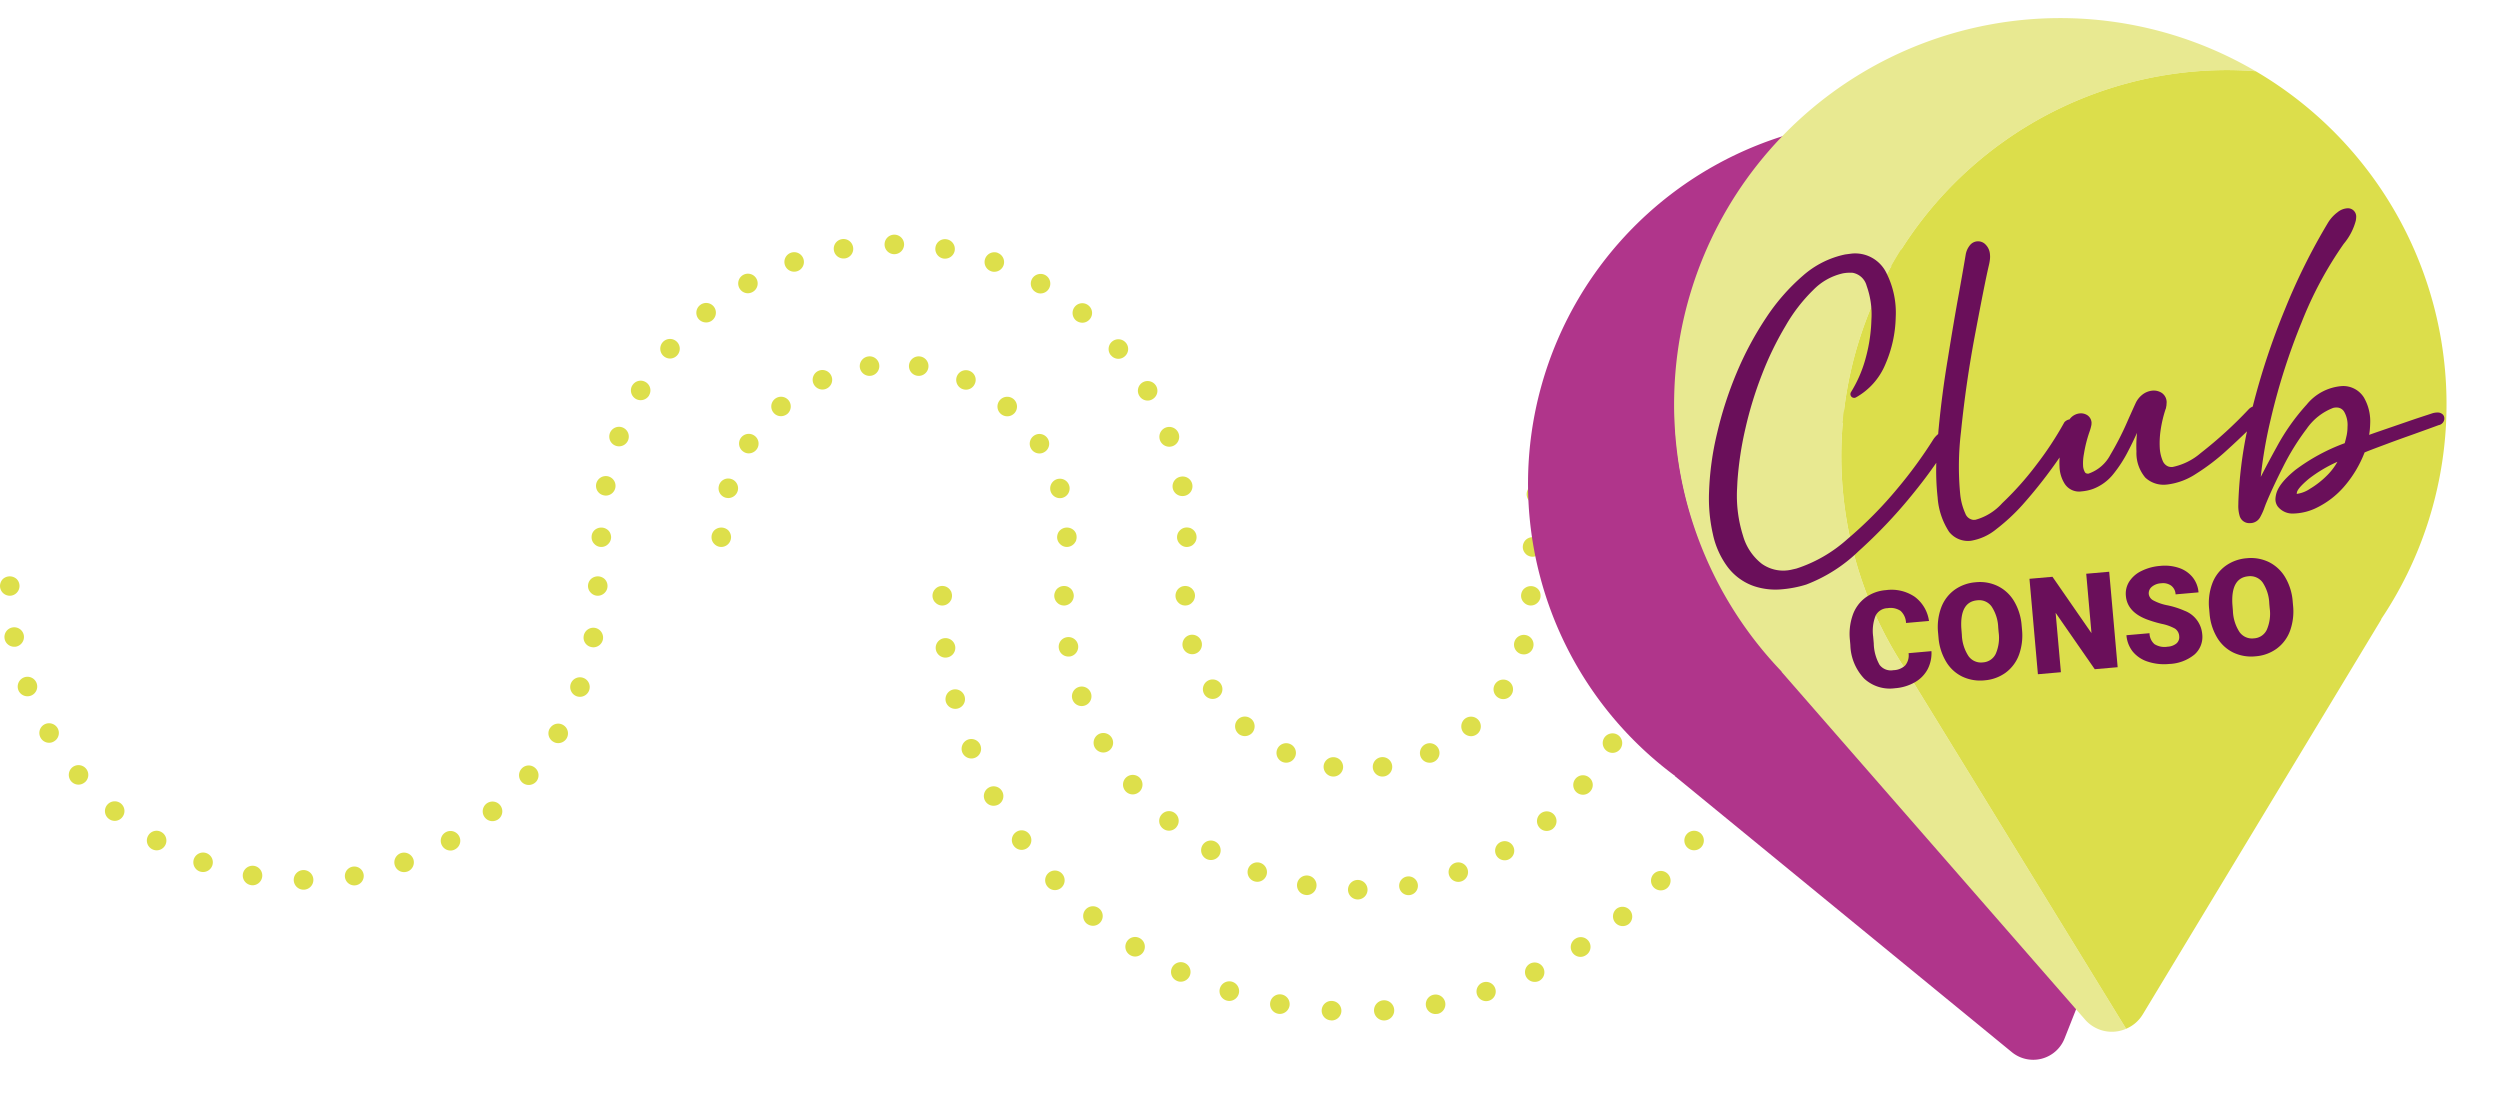 <svg xmlns="http://www.w3.org/2000/svg" xmlns:xlink="http://www.w3.org/1999/xlink" width="316.038" height="139.001" viewBox="0 0 316.038 139.001">
  <defs>
    <clipPath id="clip-path">
      <path id="Tracé_6826" data-name="Tracé 6826" d="M300.094,41.2H0V-72.346H300.094Z" transform="translate(0 72.346)" fill="#dddf4b"/>
    </clipPath>
  </defs>
  <g id="Groupe_6417" data-name="Groupe 6417" transform="translate(-367 -1095.579)">
    <g id="Groupe_6084" data-name="Groupe 6084" transform="translate(367 1111.03)" clip-path="url(#clip-path)">
      <g id="Groupe_6057" data-name="Groupe 6057" transform="translate(297.627 52.458)">
        <path id="Tracé_6799" data-name="Tracé 6799" d="M.427.9A1.207,1.207,0,0,0,1.3.525,1.071,1.071,0,0,0,1.574.131a1.239,1.239,0,0,0,.1-.469,1.21,1.21,0,0,0-.37-.876,1.22,1.22,0,0,0-1.11-.333,1.625,1.625,0,0,0-.235.061,1.145,1.145,0,0,0-.209.124.953.953,0,0,0-.185.148,1.2,1.2,0,0,0-.358.876A1.227,1.227,0,0,0-.708.131,1.246,1.246,0,0,0-.436.525a2.1,2.1,0,0,0,.185.16C-.19.723-.116.761-.042.8A1.507,1.507,0,0,0,.193.87,1.479,1.479,0,0,0,.427.9" transform="translate(0.794 1.572)" fill="#dddf4b"/>
      </g>
      <g id="Groupe_6058" data-name="Groupe 6058" transform="translate(192.926 -0.001)">
        <path id="Tracé_6800" data-name="Tracé 6800" d="M104.987,17.537a1.213,1.213,0,1,0-.162.013c.05,0,.113-.013.162-.013M1.765,16.377h0A1.237,1.237,0,0,0,.691,15,1.237,1.237,0,0,0,.382,17.45c.061,0,.111.013.16.013a1.23,1.23,0,0,0,1.223-1.086m102.148-5.354a1.236,1.236,0,1,0-1.505-.888,1.236,1.236,0,0,0,1.2.924,1.375,1.375,0,0,0,.308-.036M2.973,10.048a1.216,1.216,0,0,0-.888-1.493,1.228,1.228,0,1,0-.6,2.381,1.257,1.257,0,0,0,.3.038,1.228,1.228,0,0,0,1.2-.926m99.04-5.354a1.233,1.233,0,0,0,.7-1.6,1.246,1.246,0,0,0-1.6-.691,1.234,1.234,0,0,0,.457,2.381,1.152,1.152,0,0,0,.444-.086M4.972,3.929a1.229,1.229,0,1,0-1.6.692,1.214,1.214,0,0,0,.457.086,1.228,1.228,0,0,0,1.147-.779M99.349-1.339a1.236,1.236,0,0,0,.48-1.678,1.233,1.233,0,0,0-1.678-.48,1.22,1.22,0,0,0-.48,1.665,1.207,1.207,0,0,0,1.085.642,1.279,1.279,0,0,0,.593-.149M7.723-1.894v.013A1.221,1.221,0,0,0,7.241-3.56a1.227,1.227,0,0,0-1.678.482A1.249,1.249,0,0,0,6.045-1.4a1.321,1.321,0,0,0,.6.148,1.226,1.226,0,0,0,1.074-.642M95.93-6.989A1.229,1.229,0,0,0,96.2-8.716a1.214,1.214,0,0,0-1.716-.272,1.227,1.227,0,0,0-.272,1.727,1.247,1.247,0,0,0,1,.505,1.256,1.256,0,0,0,.714-.234M11.189-7.322a1.215,1.215,0,0,0-.27-1.716A1.225,1.225,0,0,0,9.2-8.779H9.19A1.251,1.251,0,0,0,9.462-7.05a1.251,1.251,0,0,0,.728.234,1.216,1.216,0,0,0,1-.505M91.848-12.17a1.244,1.244,0,0,0,.049-1.752,1.229,1.229,0,0,0-1.739-.05,1.231,1.231,0,0,0-.049,1.741,1.212,1.212,0,0,0,.9.394,1.234,1.234,0,0,0,.84-.333m-76.538-.1a1.243,1.243,0,0,0-.063-1.752,1.229,1.229,0,0,0-1.739.049,1.245,1.245,0,0,0,.049,1.753,1.267,1.267,0,0,0,.852.333,1.3,1.3,0,0,0,.9-.383m71.837-4.539a1.232,1.232,0,0,0-.16-1.728,1.221,1.221,0,0,0-1.739.16,1.237,1.237,0,0,0,.16,1.741,1.262,1.262,0,0,0,.789.284,1.256,1.256,0,0,0,.95-.457m-67.138.122h0a1.243,1.243,0,0,0,.162-1.739,1.246,1.246,0,0,0-1.741-.16,1.244,1.244,0,0,0-.16,1.739,1.222,1.222,0,0,0,.951.444,1.216,1.216,0,0,0,.788-.284m61.9-4.12a1.241,1.241,0,0,0-.383-1.714,1.25,1.25,0,0,0-1.7.381,1.237,1.237,0,0,0,.383,1.7,1.2,1.2,0,0,0,.655.2,1.223,1.223,0,0,0,1.048-.568m-56.689.333h0a1.223,1.223,0,0,0,.383-1.7,1.244,1.244,0,0,0-1.7-.381,1.25,1.25,0,0,0-.383,1.7,1.253,1.253,0,0,0,1.048.579,1.15,1.15,0,0,0,.653-.2M76.2-24.137a1.234,1.234,0,0,0-.592-1.642,1.241,1.241,0,0,0-1.64.593,1.235,1.235,0,0,0,.592,1.64,1.141,1.141,0,0,0,.518.124,1.224,1.224,0,0,0,1.122-.716m-45.338.567a1.23,1.23,0,0,0,.593-1.64,1.23,1.23,0,0,0-1.642-.592,1.235,1.235,0,0,0-.592,1.64,1.234,1.234,0,0,0,1.122.7,1.31,1.31,0,0,0,.518-.111M70.135-26.7a1.252,1.252,0,0,0-.789-1.566h-.013a1.236,1.236,0,0,0-1.554.8,1.237,1.237,0,0,0,.8,1.555,1.328,1.328,0,0,0,.381.061,1.241,1.241,0,0,0,1.172-.851m-33.273.764h0a1.241,1.241,0,0,0,.791-1.554,1.242,1.242,0,0,0-1.555-.8v.013a1.222,1.222,0,0,0-.79,1.541,1.236,1.236,0,0,0,1.172.863,1.344,1.344,0,0,0,.381-.061M63.781-28.5a1.238,1.238,0,0,0-.987-1.442,1.248,1.248,0,0,0-1.442.986,1.242,1.242,0,0,0,.986,1.444,1.371,1.371,0,0,0,.235.025A1.239,1.239,0,0,0,63.781-28.5m-20.676.975a1.238,1.238,0,0,0,.986-1.442,1.232,1.232,0,0,0-1.442-.987,1.241,1.241,0,0,0-.987,1.442,1.229,1.229,0,0,0,1.209,1,1.413,1.413,0,0,0,.235-.013m14.15-1.949a1.232,1.232,0,0,0-1.16-1.307,1.24,1.24,0,0,0-1.307,1.16,1.248,1.248,0,0,0,1.16,1.307h.074a1.23,1.23,0,0,0,1.234-1.16M49.5-28.332a1.223,1.223,0,0,0,1.16-1.307,1.223,1.223,0,0,0-1.307-1.147A1.215,1.215,0,0,0,48.2-29.479a1.218,1.218,0,0,0,1.221,1.147Z" transform="translate(0.689 30.79)" fill="#dddf4b"/>
      </g>
      <g id="Groupe_6059" data-name="Groupe 6059" transform="translate(192.504 52.456)">
        <path id="Tracé_6801" data-name="Tracé 6801" d="M.448.9A1.216,1.216,0,0,0,.917.8,1.116,1.116,0,0,0,1.323.526a1.244,1.244,0,0,0,.358-.863,1.277,1.277,0,0,0-.358-.876,1.463,1.463,0,0,0-.407-.272,1.26,1.26,0,0,0-1.345.272,1.27,1.27,0,0,0-.358.876A1.237,1.237,0,0,0-.428.526,1.02,1.02,0,0,0-.022.8,1.2,1.2,0,0,0,.448.9" transform="translate(0.786 1.574)" fill="#dddf4b"/>
      </g>
      <g id="Groupe_6060" data-name="Groupe 6060" transform="translate(282.07 52.456)">
        <path id="Tracé_6802" data-name="Tracé 6802" d="M.448.9A1.639,1.639,0,0,0,.694.871,1.424,1.424,0,0,0,.917.8,1.27,1.27,0,0,0,1.138.686a2.357,2.357,0,0,0,.185-.16A.536.536,0,0,0,1.471.341,1.145,1.145,0,0,0,1.6.132,1.431,1.431,0,0,0,1.656-.1a.743.743,0,0,0,.025-.234,1.223,1.223,0,0,0-.358-.876A1.26,1.26,0,0,0-.022-1.485a1.228,1.228,0,0,0-.394.272,1.071,1.071,0,0,0-.272.394,1.329,1.329,0,0,0-.1.482,1.2,1.2,0,0,0,.37.863A1.2,1.2,0,0,0,.448.9" transform="translate(0.786 1.574)" fill="#dddf4b"/>
      </g>
      <g id="Groupe_6061" data-name="Groupe 6061" transform="translate(208.621 15.448)">
        <path id="Tracé_6803" data-name="Tracé 6803" d="M73.682,11.985a1.234,1.234,0,1,0-.419-2.431A1.231,1.231,0,0,0,73.472,12a1.174,1.174,0,0,0,.21-.013M1.8,10.924a1.25,1.25,0,0,0-1-1.431,1.236,1.236,0,0,0-1.431,1,1.227,1.227,0,0,0,1,1.431,1.383,1.383,0,0,0,.21.025A1.24,1.24,0,0,0,1.8,10.924M72.226,5.692a1.233,1.233,0,1,0-.838-2.318,1.239,1.239,0,0,0,.419,2.4,1,1,0,0,0,.419-.086M3.412,4.9h0a1.233,1.233,0,1,0-1.579.741,1.268,1.268,0,0,0,.419.074A1.231,1.231,0,0,0,3.412,4.9M69.7-.242a1.213,1.213,0,0,0,.444-1.676,1.227,1.227,0,0,0-1.678-.457,1.247,1.247,0,0,0-.457,1.69,1.261,1.261,0,0,0,1.074.617A1.258,1.258,0,0,0,69.7-.242M6.052-.735a1.216,1.216,0,0,0-.444-1.678,1.233,1.233,0,0,0-1.69.444A1.233,1.233,0,0,0,4.374-.291a1.107,1.107,0,0,0,.617.173A1.22,1.22,0,0,0,6.052-.735m60.117-4.91a1.217,1.217,0,0,0,.149-1.727,1.219,1.219,0,0,0-1.728-.162,1.235,1.235,0,0,0-.16,1.739,1.22,1.22,0,0,0,.95.446,1.207,1.207,0,0,0,.789-.3M9.641-5.83a1.232,1.232,0,0,0-.148-1.739,1.233,1.233,0,0,0-1.739.148A1.245,1.245,0,0,0,7.9-5.682a1.217,1.217,0,0,0,.789.284,1.247,1.247,0,0,0,.95-.432m52.123-4.528a1.219,1.219,0,0,0-.16-1.727h.013a1.231,1.231,0,0,0-1.739.148,1.233,1.233,0,0,0,.148,1.739,1.289,1.289,0,0,0,.789.284,1.218,1.218,0,0,0,.95-.444m-47.707.124a1.234,1.234,0,0,0,.149-1.739,1.233,1.233,0,0,0-1.741-.149,1.233,1.233,0,0,0-.148,1.741,1.252,1.252,0,0,0,.95.432,1.217,1.217,0,0,0,.789-.284m42.551-4a1.244,1.244,0,0,0-.444-1.69,1.247,1.247,0,0,0-1.69.457,1.245,1.245,0,0,0,.444,1.69,1.24,1.24,0,0,0,.617.16,1.227,1.227,0,0,0,1.074-.617m-37.443.419a1.215,1.215,0,0,0,.444-1.676,1.217,1.217,0,0,0-1.678-.457,1.236,1.236,0,0,0-.457,1.678,1.23,1.23,0,0,0,1.074.628,1.256,1.256,0,0,0,.617-.173m31.694-3.343a1.227,1.227,0,0,0-.741-1.579,1.215,1.215,0,0,0-1.579.728,1.231,1.231,0,0,0,.741,1.579,1.229,1.229,0,0,0,.419.074,1.236,1.236,0,0,0,1.16-.8m-26.044.716a1.231,1.231,0,0,0,.741-1.579,1.231,1.231,0,0,0-1.579-.739,1.231,1.231,0,0,0-.741,1.579,1.231,1.231,0,0,0,1.16.813,1.229,1.229,0,0,0,.419-.074m19.875-2.59a1.236,1.236,0,0,0-1.012-1.431,1.21,1.21,0,0,0-1.417,1,1.228,1.228,0,0,0,1,1.43,1.182,1.182,0,0,0,.21.013,1.242,1.242,0,0,0,1.221-1.011m-13.854.987a1.236,1.236,0,0,0,1-1.431,1.221,1.221,0,0,0-1.419-1,1.235,1.235,0,0,0-1.012,1.431,1.242,1.242,0,0,0,1.221,1.011,1.432,1.432,0,0,0,.21-.011m6.217-.531a1.237,1.237,0,0,0,1.234-1.235,1.237,1.237,0,0,0-1.234-1.234,1.241,1.241,0,0,0-1.246,1.234,1.238,1.238,0,0,0,1.234,1.235Z" transform="translate(0.655 21.042)" fill="#dddf4b"/>
      </g>
      <g id="Groupe_6062" data-name="Groupe 6062" transform="translate(208.049 52.456)">
        <path id="Tracé_6804" data-name="Tracé 6804" d="M.448.9A1.314,1.314,0,0,0,.928.8a1.064,1.064,0,0,0,.4-.272A1.246,1.246,0,0,0,1.6.132a1.227,1.227,0,0,0,.086-.469.823.823,0,0,0-.025-.246A1.857,1.857,0,0,0,1.6-.819a1.821,1.821,0,0,0-.124-.209.953.953,0,0,0-.148-.185,1.235,1.235,0,0,0-.4-.272,1.278,1.278,0,0,0-1.356.272c-.05.061-.1.124-.148.185a1.5,1.5,0,0,0-.111.209c-.025.074-.05.162-.075.235a1.87,1.87,0,0,0-.024.246,1.21,1.21,0,0,0,.1.469A1.21,1.21,0,0,0-.428.526,1.248,1.248,0,0,0,.448.9" transform="translate(0.786 1.574)" fill="#dddf4b"/>
      </g>
      <g id="Groupe_6063" data-name="Groupe 6063" transform="translate(266.908 52.456)">
        <path id="Tracé_6805" data-name="Tracé 6805" d="M.448.9a1.25,1.25,0,0,0,.876-.37,1.244,1.244,0,0,0,.358-.863,1.277,1.277,0,0,0-.358-.876A1.264,1.264,0,0,0-.022-1.485a1.282,1.282,0,0,0-.407.272,1.27,1.27,0,0,0-.358.876A1.479,1.479,0,0,0-.761-.1.7.7,0,0,0-.687.132.639.639,0,0,0-.576.341,1.107,1.107,0,0,0-.428.526,1.248,1.248,0,0,0,.448.9" transform="translate(0.786 1.574)" fill="#dddf4b"/>
      </g>
      <g id="Groupe_6064" data-name="Groupe 6064" transform="translate(224.108 30.832)">
        <path id="Tracé_6806" data-name="Tracé 6806" d="M42.943,6.487a1.221,1.221,0,0,0,.827-1.529,1.228,1.228,0,1,0-2.357.691,1.216,1.216,0,0,0,1.185.888,1.149,1.149,0,0,0,.345-.05M1.849,5.636h0a1.219,1.219,0,0,0-.827-1.53,1.229,1.229,0,0,0-.7,2.356,1.174,1.174,0,0,0,.344.063,1.24,1.24,0,0,0,1.185-.888M40.673.689a1.227,1.227,0,0,0,.37-1.7,1.227,1.227,0,0,0-1.7-.37,1.224,1.224,0,0,0-.37,1.7,1.219,1.219,0,0,0,1.036.568,1.207,1.207,0,0,0,.667-.2M4.291.306a1.232,1.232,0,0,0-.358-1.7,1.246,1.246,0,0,0-1.714.358h.013A1.234,1.234,0,0,0,2.589.676a1.228,1.228,0,0,0,.665.2A1.215,1.215,0,0,0,4.291.306m32.57-4.539a1.22,1.22,0,0,0-.124-1.741A1.223,1.223,0,0,0,35-5.85a1.241,1.241,0,0,0,.124,1.739,1.271,1.271,0,0,0,.813.3,1.192,1.192,0,0,0,.926-.419m-28.72.11h0a1.22,1.22,0,0,0,.122-1.739,1.231,1.231,0,0,0-1.739-.122A1.242,1.242,0,0,0,6.4-4.246a1.233,1.233,0,0,0,.939.419,1.242,1.242,0,0,0,.8-.3M31.827-7.9a1.226,1.226,0,0,0-.6-1.628,1.242,1.242,0,0,0-1.642.6,1.238,1.238,0,0,0,.617,1.64,1.221,1.221,0,0,0,.507.111A1.225,1.225,0,0,0,31.827-7.9m-18.751.6h0a1.232,1.232,0,0,0,.617-1.628,1.237,1.237,0,0,0-1.642-.617,1.237,1.237,0,0,0-.6,1.64,1.234,1.234,0,0,0,1.122.716,1.192,1.192,0,0,0,.507-.111M25.966-9.982a1.227,1.227,0,0,0-1.048-1.394,1.235,1.235,0,0,0-1.394,1.048,1.235,1.235,0,0,0,1.048,1.394c.063,0,.111.013.173.013a1.234,1.234,0,0,0,1.221-1.061M18.7-8.934h0a1.24,1.24,0,0,0,1.048-1.406,1.221,1.221,0,0,0-1.394-1.036v-.013a1.238,1.238,0,0,0-1.048,1.406,1.234,1.234,0,0,0,1.221,1.061c.061,0,.122-.013.173-.013" transform="translate(0.56 11.389)" fill="#dddf4b"/>
      </g>
      <g id="Groupe_6065" data-name="Groupe 6065" transform="translate(223.21 52.474)">
        <path id="Tracé_6807" data-name="Tracé 6807" d="M.448.89A1.27,1.27,0,0,0,1.323.532a1.234,1.234,0,0,0,.162-.2C1.521.273,1.559.2,1.6.125A1.174,1.174,0,0,0,1.656-.11a.743.743,0,0,0,.025-.234,1.238,1.238,0,0,0-.358-.876,1.275,1.275,0,0,0-1.739,0,1.257,1.257,0,0,0-.37.876A1.479,1.479,0,0,0-.761-.11c.024.088.049.16.074.235s.074.148.111.209a1.147,1.147,0,0,0,.16.2A1.193,1.193,0,0,0-.23.679,1.1,1.1,0,0,0-.022.791.8.8,0,0,0,.214.865,1.479,1.479,0,0,0,.448.89" transform="translate(0.786 1.562)" fill="#dddf4b"/>
      </g>
      <g id="Groupe_6066" data-name="Groupe 6066" transform="translate(117.879 58.622)">
        <path id="Tracé_6808" data-name="Tracé 6808" d="M.448.9a1.226,1.226,0,0,0,.876-.37A.536.536,0,0,0,1.471.342,1.062,1.062,0,0,0,1.6.133,1.473,1.473,0,0,0,1.658-.1a.791.791,0,0,0,.024-.234.876.876,0,0,0-.024-.246C1.644-.657,1.62-.73,1.6-.818a1.619,1.619,0,0,0-.124-.209.953.953,0,0,0-.148-.185,1.235,1.235,0,0,0-.4-.272,1.273,1.273,0,0,0-.95,0,1.228,1.228,0,0,0-.394.272,1.87,1.87,0,0,0-.16.185,1.687,1.687,0,0,0-.111.209,2.187,2.187,0,0,0-.074.235,1.639,1.639,0,0,0-.025.246A1.479,1.479,0,0,0-.761-.1,1.213,1.213,0,0,0-.687.133,1.1,1.1,0,0,0-.576.342a.741.741,0,0,0,.16.185A1.2,1.2,0,0,0,.448.9" transform="translate(0.786 1.576)" fill="#dddf4b"/>
      </g>
      <g id="Groupe_6067" data-name="Groupe 6067" transform="translate(118.289 65.218)">
        <path id="Tracé_6809" data-name="Tracé 6809" d="M24.844,17.539a1.277,1.277,0,1,0-.075,0Zm-5.44-1.16a1.242,1.242,0,0,0-1.161-1.307,1.23,1.23,0,1,0-.148,2.455c.025,0,.049.013.075.013a1.241,1.241,0,0,0,1.234-1.16m12.139.32v.013a1.236,1.236,0,0,0-.457-2.43,1.231,1.231,0,0,0,.221,2.442,1.649,1.649,0,0,0,.235-.025m-18.7-.986a1.238,1.238,0,1,0-1.444.975h-.013a1.933,1.933,0,0,0,.234.024,1.254,1.254,0,0,0,1.223-1m25.24-.678a1.216,1.216,0,1,0-.369.061,1.315,1.315,0,0,0,.369-.061M6.413,14.221a1.239,1.239,0,1,0-1.555.789,1.335,1.335,0,0,0,.37.061,1.245,1.245,0,0,0,1.185-.851m37.96-1.667a1.233,1.233,0,0,0-1.048-2.232,1.229,1.229,0,0,0,.518,2.343,1.3,1.3,0,0,0,.531-.111M.22,11.926a1.241,1.241,0,0,0-.592-1.642,1.239,1.239,0,0,0-1.642.593,1.225,1.225,0,0,0,.593,1.64,1.1,1.1,0,0,0,.518.122A1.246,1.246,0,0,0,.22,11.926M50.295,9.3a1.234,1.234,0,1,0-1.32-2.084A1.238,1.238,0,0,0,49.628,9.5a1.194,1.194,0,0,0,.667-.2M-5.629,8.878a1.237,1.237,0,0,0-.383-1.7,1.224,1.224,0,0,0-1.7.381,1.228,1.228,0,0,0,.383,1.7,1.255,1.255,0,0,0,.653.2,1.251,1.251,0,0,0,1.048-.581M55.76,5.326a1.236,1.236,0,0,0-1.579-1.9,1.244,1.244,0,0,0-.16,1.741,1.242,1.242,0,0,0,1.739.16m-66.816-.2a1.225,1.225,0,0,0-.16-1.741,1.236,1.236,0,0,0-1.741.162,1.245,1.245,0,0,0,.16,1.739,1.293,1.293,0,0,0,.791.284,1.221,1.221,0,0,0,.95-.444M60.682.712a1.229,1.229,0,0,0-.049-1.739,1.242,1.242,0,0,0-1.752.049A1.229,1.229,0,0,0,58.93.761a1.253,1.253,0,0,0,.851.333,1.223,1.223,0,0,0,.9-.381M-15.966.724a1.244,1.244,0,0,0,.049-1.752,1.227,1.227,0,0,0-1.739-.05,1.228,1.228,0,0,0-.05,1.739,1.211,1.211,0,0,0,.888.4,1.241,1.241,0,0,0,.852-.333M64.987-4.482a1.231,1.231,0,0,0-.272-1.728A1.236,1.236,0,0,0,63-5.938a1.23,1.23,0,0,0,.272,1.728,1.184,1.184,0,0,0,.716.234,1.216,1.216,0,0,0,1-.505M-20.3-4.26a1.23,1.23,0,0,0,.273-1.727,1.214,1.214,0,0,0-1.716-.272,1.217,1.217,0,0,0-.272,1.716,1.23,1.23,0,0,0,1,.518A1.258,1.258,0,0,0-20.3-4.26M68.615-10.17h0a1.227,1.227,0,0,0-.48-1.678,1.236,1.236,0,0,0-1.678.482,1.24,1.24,0,0,0,.493,1.678,1.275,1.275,0,0,0,.592.148,1.212,1.212,0,0,0,1.074-.629m-92.575.419a1.233,1.233,0,0,0,.48-1.676,1.232,1.232,0,0,0-1.676-.482,1.23,1.23,0,0,0-.482,1.678,1.222,1.222,0,0,0,1.086.629,1.316,1.316,0,0,0,.592-.149M71.5-16.277a1.224,1.224,0,0,0-.689-1.6,1.247,1.247,0,0,0-1.606.691,1.239,1.239,0,0,0,.692,1.6,1.249,1.249,0,0,0,.457.086,1.207,1.207,0,0,0,1.146-.779m-98.422.617a1.218,1.218,0,0,0,.691-1.592v-.011a1.238,1.238,0,0,0-1.6-.691,1.247,1.247,0,0,0-.691,1.6,1.252,1.252,0,0,0,1.147.778,1.138,1.138,0,0,0,.457-.088M73.6-22.692a1.235,1.235,0,0,0-.888-1.505,1.226,1.226,0,0,0-1.493.888,1.23,1.23,0,0,0,.876,1.505,1.382,1.382,0,0,0,.308.038,1.228,1.228,0,0,0,1.2-.926m-102.705.8a1.224,1.224,0,0,0,.888-1.493,1.246,1.246,0,0,0-1.505-.9,1.254,1.254,0,0,0-.887,1.505,1.247,1.247,0,0,0,1.2.926,1.289,1.289,0,0,0,.308-.038M74.869-29.328A1.231,1.231,0,0,0,73.8-30.7a1.232,1.232,0,0,0-1.37,1.061,1.227,1.227,0,0,0,1.061,1.381.744.744,0,0,0,.16.013,1.236,1.236,0,0,0,1.221-1.085m-105.356.986a1.231,1.231,0,0,0,1.074-1.369A1.236,1.236,0,0,0-30.8-30.784a1.23,1.23,0,0,0-1.072,1.369,1.246,1.246,0,0,0,1.221,1.086.689.689,0,0,0,.16-.013" transform="translate(31.878 30.794)" fill="#dddf4b"/>
      </g>
      <g id="Groupe_6068" data-name="Groupe 6068" transform="translate(223.001 58.625)">
        <path id="Tracé_6810" data-name="Tracé 6810" d="M.448.9a1.248,1.248,0,0,0,.876-.37A1.21,1.21,0,0,0,1.582.132a1.216,1.216,0,0,0,.1-.469,1.329,1.329,0,0,0-.1-.482,1.21,1.21,0,0,0-.259-.394A1.264,1.264,0,0,0-.022-1.485a1.375,1.375,0,0,0-.407.272,1.21,1.21,0,0,0-.259.394,1.134,1.134,0,0,0-.1.482,1.044,1.044,0,0,0,.1.469A1.21,1.21,0,0,0-.428.526,1.02,1.02,0,0,0-.022.8,1.216,1.216,0,0,0,.448.9" transform="translate(0.786 1.574)" fill="#dddf4b"/>
      </g>
      <g id="Groupe_6069" data-name="Groupe 6069" transform="translate(133.276 58.627)">
        <path id="Tracé_6811" data-name="Tracé 6811" d="M.448.9A1.216,1.216,0,0,0,.917.8,1.232,1.232,0,0,0,1.323.525a1.247,1.247,0,0,0,.358-.863,1.245,1.245,0,0,0-.1-.469,1.143,1.143,0,0,0-.259-.407,1.8,1.8,0,0,0-.407-.272A1.272,1.272,0,0,0,.2-1.547a1.424,1.424,0,0,0-.223.061,2.125,2.125,0,0,0-.223.124.946.946,0,0,0-.184.148,1.143,1.143,0,0,0-.259.407,1.216,1.216,0,0,0-.1.469A1.24,1.24,0,0,0-.428.525a1.858,1.858,0,0,0,.184.16A.954.954,0,0,0-.022.8.716.716,0,0,0,.2.87,1.64,1.64,0,0,0,.448.9" transform="translate(0.786 1.572)" fill="#dddf4b"/>
      </g>
      <g id="Groupe_6070" data-name="Groupe 6070" transform="translate(133.835 65.084)">
        <path id="Tracé_6812" data-name="Tracé 6812" d="M15.707,11.589a1.234,1.234,0,1,0-1.234,1.234,1.229,1.229,0,0,0,1.234-1.234m5.429.665a1.186,1.186,0,1,0-.21.025,1.087,1.087,0,0,0,.21-.025M9.242,11.243a1.234,1.234,0,1,0-2.43-.432,1.226,1.226,0,0,0,1,1.43,1.366,1.366,0,0,0,.223.025,1.228,1.228,0,0,0,1.209-1.023M27.6,10.528a1.233,1.233,0,1,0-.838-2.32A1.234,1.234,0,0,0,27.18,10.6a1.221,1.221,0,0,0,.419-.074M2.926,9.774a1.227,1.227,0,1,0-1.579.741,1.307,1.307,0,0,0,.432.074,1.213,1.213,0,0,0,1.147-.815M33.669,7.7a1.21,1.21,0,1,0-.617.173,1.15,1.15,0,0,0,.617-.173M-3.02,7.233a1.247,1.247,0,0,0-.457-1.689,1.23,1.23,0,0,0-1.69.444A1.243,1.243,0,0,0-4.71,7.677a1.24,1.24,0,0,0,.617.16,1.245,1.245,0,0,0,1.074-.6M39.159,3.877h-.013a1.235,1.235,0,1,0-1.727-.16,1.194,1.194,0,0,0,.937.444,1.3,1.3,0,0,0,.8-.284m-47.608-.2A1.235,1.235,0,0,0-8.6,1.941a1.234,1.234,0,0,0-1.739.162,1.219,1.219,0,0,0,.148,1.727,1.237,1.237,0,0,0,.791.3,1.224,1.224,0,0,0,.95-.443M43.883-.859h0a1.2,1.2,0,0,0-.148-1.727A1.222,1.222,0,0,0,42-2.438,1.235,1.235,0,0,0,42.157-.7a1.24,1.24,0,0,0,.789.284,1.212,1.212,0,0,0,.937-.444m-57.058.111a1.243,1.243,0,0,0,.149-1.739,1.244,1.244,0,0,0-1.741-.149A1.235,1.235,0,0,0-14.914-.9a1.215,1.215,0,0,0,.939.444,1.236,1.236,0,0,0,.8-.3M47.734-6.325a1.233,1.233,0,0,0-.444-1.69,1.248,1.248,0,0,0-1.69.457,1.233,1.233,0,0,0,.457,1.678,1.22,1.22,0,0,0,.617.173,1.222,1.222,0,0,0,1.061-.617m-64.807.4a1.231,1.231,0,0,0,.457-1.678,1.245,1.245,0,0,0-1.69-.457,1.25,1.25,0,0,0-.457,1.69,1.261,1.261,0,0,0,1.074.617,1.251,1.251,0,0,0,.617-.173m67.645-6.452a1.224,1.224,0,0,0-.728-1.579,1.235,1.235,0,0,0-1.579.727,1.239,1.239,0,0,0,.727,1.592,1.312,1.312,0,0,0,.433.075,1.216,1.216,0,0,0,1.147-.815m-70.58.678a1.231,1.231,0,0,0,.741-1.579,1.232,1.232,0,0,0-1.579-.741,1.236,1.236,0,0,0-.741,1.581,1.229,1.229,0,0,0,1.16.813,1.229,1.229,0,0,0,.419-.074M52.31-18.847h0a1.212,1.212,0,0,0-1-1.419,1.23,1.23,0,0,0-1.43,1h.011a1.214,1.214,0,0,0,1,1.419,1.058,1.058,0,0,0,.21.025,1.22,1.22,0,0,0,1.209-1.025m-74.193.95a1.248,1.248,0,0,0,1-1.43,1.232,1.232,0,0,0-1.431-1,1.218,1.218,0,0,0-1,1.419,1.218,1.218,0,0,0,1.207,1.023,1.346,1.346,0,0,0,.224-.013" transform="translate(23.334 20.347)" fill="#dddf4b"/>
      </g>
      <g id="Groupe_6071" data-name="Groupe 6071" transform="translate(207.604 58.627)">
        <path id="Tracé_6813" data-name="Tracé 6813" d="M.448.9A1.64,1.64,0,0,0,.694.87,1.324,1.324,0,0,0,.917.8,1.826,1.826,0,0,0,1.138.685c.063-.049.124-.1.185-.148a1.293,1.293,0,0,0,.358-.876,1.27,1.27,0,0,0-.358-.876.908.908,0,0,0-.185-.148,1.96,1.96,0,0,0-.221-.124,1.424,1.424,0,0,0-.223-.061,1.272,1.272,0,0,0-.716.061,1.463,1.463,0,0,0-.407.272,1.277,1.277,0,0,0-.358.876A1.3,1.3,0,0,0-.428.538,1.418,1.418,0,0,0-.022.8,1.216,1.216,0,0,0,.448.9" transform="translate(0.786 1.572)" fill="#dddf4b"/>
      </g>
      <g id="Groupe_6072" data-name="Groupe 6072" transform="translate(148.796 51.225)">
        <path id="Tracé_6814" data-name="Tracé 6814" d="M.448.9A1.661,1.661,0,0,0,.694.87,1.49,1.49,0,0,0,.928.8a1.115,1.115,0,0,0,.21-.111,1.061,1.061,0,0,0,.185-.16,1.191,1.191,0,0,0,.358-.863,1.2,1.2,0,0,0-.358-.876.685.685,0,0,0-.185-.148,1.159,1.159,0,0,0-.21-.124,1.606,1.606,0,0,0-.234-.061,1.218,1.218,0,0,0-1.11.333,1.87,1.87,0,0,0-.16.185A1.7,1.7,0,0,0-.689-.82c-.036.088-.049.162-.074.235a1.87,1.87,0,0,0-.024.246,1.2,1.2,0,0,0,.37.863A1.2,1.2,0,0,0,.448.9" transform="translate(0.786 1.572)" fill="#dddf4b"/>
      </g>
      <g id="Groupe_6073" data-name="Groupe 6073" transform="translate(75.346 14.214)">
        <path id="Tracé_6815" data-name="Tracé 6815" d="M73.7,11.985a1.235,1.235,0,1,0-.432-2.431A1.231,1.231,0,0,0,73.48,12a1.309,1.309,0,0,0,.221-.013M1.8,10.924a1.24,1.24,0,0,0-1-1.431,1.249,1.249,0,0,0-1.431,1V10.5a1.222,1.222,0,0,0,1,1.419,1.556,1.556,0,0,0,.21.025A1.232,1.232,0,0,0,1.8,10.924M72.246,5.692a1.252,1.252,0,1,0-.433.074,1.309,1.309,0,0,0,.433-.074M3.418,4.915a1.235,1.235,0,1,0-1.579.728,1.275,1.275,0,0,0,.419.074,1.238,1.238,0,0,0,1.16-.8M69.7-.241a1.228,1.228,0,0,0,.457-1.678,1.244,1.244,0,0,0-1.69-.457,1.23,1.23,0,0,0-.443,1.69,1.221,1.221,0,0,0,1.059.617A1.117,1.117,0,0,0,69.7-.241M6.071-.735H6.058a1.216,1.216,0,0,0-.443-1.678,1.22,1.22,0,0,0-1.679.444H3.925a1.245,1.245,0,0,0,.457,1.69A1.231,1.231,0,0,0,5-.118,1.253,1.253,0,0,0,6.071-.735m60.106-4.91a1.222,1.222,0,0,0,.16-1.728,1.236,1.236,0,0,0-1.741-.16,1.236,1.236,0,0,0-.16,1.739h.013a1.2,1.2,0,0,0,.937.446,1.19,1.19,0,0,0,.791-.3M9.648-5.83A1.232,1.232,0,0,0,9.5-7.569a1.233,1.233,0,0,0-1.739.148,1.245,1.245,0,0,0,.148,1.739,1.242,1.242,0,0,0,.8.3,1.234,1.234,0,0,0,.937-.444m52.123-4.528a1.216,1.216,0,0,0-.148-1.727,1.221,1.221,0,0,0-1.739.148,1.245,1.245,0,0,0,.148,1.739,1.3,1.3,0,0,0,.8.284,1.212,1.212,0,0,0,.937-.444m-47.707.124h0a1.235,1.235,0,0,0,.162-1.739,1.235,1.235,0,0,0-1.741-.149,1.234,1.234,0,0,0-.16,1.741,1.25,1.25,0,0,0,.951.432,1.192,1.192,0,0,0,.788-.284m42.551-4a1.233,1.233,0,0,0-.444-1.69,1.248,1.248,0,0,0-1.69.457,1.23,1.23,0,0,0,.457,1.678,1.107,1.107,0,0,0,.617.173,1.222,1.222,0,0,0,1.061-.617m-37.443.419h0a1.23,1.23,0,0,0,.457-1.678,1.236,1.236,0,0,0-1.69-.455,1.241,1.241,0,0,0-.443,1.69,1.221,1.221,0,0,0,1.059.617,1.258,1.258,0,0,0,.617-.174m31.694-3.343a1.231,1.231,0,0,0-.728-1.579v-.013a1.242,1.242,0,0,0-1.59.741,1.229,1.229,0,0,0,.739,1.579,1.016,1.016,0,0,0,.419.074,1.236,1.236,0,0,0,1.16-.8m-26.044.716a1.231,1.231,0,0,0,.741-1.579,1.23,1.23,0,0,0-1.579-.739,1.231,1.231,0,0,0-.741,1.579,1.231,1.231,0,0,0,1.16.813,1.223,1.223,0,0,0,.419-.074m19.875-2.6a1.231,1.231,0,0,0-1-1.419,1.216,1.216,0,0,0-1.43,1,1.238,1.238,0,0,0,1,1.43,1.254,1.254,0,0,0,.21.013A1.241,1.241,0,0,0,44.7-19.042m-13.854,1h0a1.219,1.219,0,0,0,1-1.431,1.221,1.221,0,0,0-1.419-1,1.218,1.218,0,0,0-1,1.431,1.219,1.219,0,0,0,1.209,1.011,1.34,1.34,0,0,0,.21-.011m7.451-1.766a1.237,1.237,0,0,0-1.234-1.234,1.23,1.23,0,0,0-1.234,1.234,1.229,1.229,0,0,0,1.234,1.234,1.236,1.236,0,0,0,1.234-1.234" transform="translate(0.648 21.042)" fill="#dddf4b"/>
      </g>
      <g id="Groupe_6074" data-name="Groupe 6074" transform="translate(74.786 51.241)">
        <path id="Tracé_6816" data-name="Tracé 6816" d="M.448.89a1.2,1.2,0,0,0,.863-.37,1.2,1.2,0,0,0,.37-.863,1.363,1.363,0,0,0-.1-.482,1.071,1.071,0,0,0-.272-.394,1.275,1.275,0,0,0-1.739,0A1.246,1.246,0,0,0-.7-.826a1.309,1.309,0,0,0-.086.482A1.185,1.185,0,0,0-.428.519,1.2,1.2,0,0,0,.448.89" transform="translate(0.786 1.562)" fill="#dddf4b"/>
      </g>
      <g id="Groupe_6075" data-name="Groupe 6075" transform="translate(133.633 51.241)">
        <path id="Tracé_6817" data-name="Tracé 6817" d="M.448.89a1.253,1.253,0,0,0,.876-.37A.7.7,0,0,0,1.471.334,1.242,1.242,0,0,0,1.6.125,1.431,1.431,0,0,0,1.656-.11a.743.743,0,0,0,.025-.234A1.343,1.343,0,0,0,1.6-.826a1.246,1.246,0,0,0-.272-.394,1.275,1.275,0,0,0-1.739,0,1.071,1.071,0,0,0-.272.394,1.329,1.329,0,0,0-.1.482,1.2,1.2,0,0,0,.37.863A1.2,1.2,0,0,0,.448.89" transform="translate(0.786 1.562)" fill="#dddf4b"/>
      </g>
      <g id="Groupe_6076" data-name="Groupe 6076" transform="translate(90.833 29.598)">
        <path id="Tracé_6818" data-name="Tracé 6818" d="M42.938,6.487a1.229,1.229,0,1,0-.345.05,1.1,1.1,0,0,0,.345-.05M1.857,5.636a1.237,1.237,0,0,0-.838-1.53,1.219,1.219,0,0,0-1.53.827v.013A1.228,1.228,0,0,0,.315,6.474a1.74,1.74,0,0,0,.356.05,1.252,1.252,0,0,0,1.185-.888M40.669.689a1.226,1.226,0,0,0,.37-1.7,1.225,1.225,0,0,0-1.7-.37,1.237,1.237,0,0,0-.37,1.7A1.219,1.219,0,0,0,40,.887a1.178,1.178,0,0,0,.667-.2M4.3.306a1.224,1.224,0,0,0-.372-1.7,1.233,1.233,0,0,0-1.7.358A1.238,1.238,0,0,0,2.6.676a1.181,1.181,0,0,0,.667.2A1.266,1.266,0,0,0,4.3.306M36.869-4.233a1.244,1.244,0,0,0-.122-1.741,1.237,1.237,0,0,0-1.752.124,1.231,1.231,0,0,0,.133,1.739,1.246,1.246,0,0,0,.8.3,1.235,1.235,0,0,0,.937-.419m-28.721.11a1.24,1.24,0,0,0,.124-1.739,1.232,1.232,0,0,0-1.739-.122A1.22,1.22,0,0,0,6.41-4.246a1.184,1.184,0,0,0,.924.419,1.268,1.268,0,0,0,.813-.3M31.823-7.9a1.205,1.205,0,0,0-.6-1.628,1.226,1.226,0,0,0-1.628.6,1.24,1.24,0,0,0,.6,1.64,1.323,1.323,0,0,0,.52.111,1.206,1.206,0,0,0,1.11-.728m-18.751.6a1.222,1.222,0,0,0,.617-1.628,1.233,1.233,0,0,0-1.642-.617,1.236,1.236,0,0,0-.6,1.64,1.243,1.243,0,0,0,1.121.716,1.187,1.187,0,0,0,.507-.111M25.963-9.982a1.228,1.228,0,0,0-1.048-1.394,1.233,1.233,0,0,0-1.394,1.048A1.234,1.234,0,0,0,24.57-8.934c.061,0,.122.013.171.013a1.236,1.236,0,0,0,1.223-1.061M18.7-8.934a1.239,1.239,0,0,0,1.048-1.406,1.221,1.221,0,0,0-1.394-1.036A1.239,1.239,0,0,0,17.3-9.982a1.242,1.242,0,0,0,1.221,1.061c.063,0,.124-.013.173-.013" transform="translate(0.565 11.389)" fill="#dddf4b"/>
      </g>
      <g id="Groupe_6077" data-name="Groupe 6077" transform="translate(89.948 51.241)">
        <path id="Tracé_6819" data-name="Tracé 6819" d="M.448.89a1.253,1.253,0,0,0,.876-.37,1.244,1.244,0,0,0,.358-.863,1.277,1.277,0,0,0-.358-.876,1.291,1.291,0,0,0-1.752,0,1.216,1.216,0,0,0-.358.876A1.185,1.185,0,0,0-.428.519,1.226,1.226,0,0,0,.448.89" transform="translate(0.786 1.562)" fill="#dddf4b"/>
      </g>
      <g id="Groupe_6078" data-name="Groupe 6078" transform="translate(0 57.409)">
        <path id="Tracé_6820" data-name="Tracé 6820" d="M.448.89a1.231,1.231,0,0,0,.876-.37,1.244,1.244,0,0,0,.358-.863,1.257,1.257,0,0,0-.358-.876,1.291,1.291,0,0,0-1.752,0,1.277,1.277,0,0,0-.358.876A1.244,1.244,0,0,0-.428.519,1.25,1.25,0,0,0,.448.89" transform="translate(0.786 1.562)" fill="#dddf4b"/>
      </g>
      <g id="Groupe_6079" data-name="Groupe 6079" transform="translate(0.56 63.85)">
        <path id="Tracé_6821" data-name="Tracé 6821" d="M15.723,11.589a1.241,1.241,0,1,0-1.234,1.234,1.238,1.238,0,0,0,1.234-1.234m5.428.667h-.013a1.193,1.193,0,1,0-.209.024,1.513,1.513,0,0,0,.221-.024M9.246,11.243a1.239,1.239,0,0,0-1-1.431,1.251,1.251,0,0,0-1.431,1,1.236,1.236,0,0,0,1,1.43,1.166,1.166,0,0,0,.221.025,1.24,1.24,0,0,0,1.209-1.023m18.37-.716a1.235,1.235,0,0,0,.739-1.579,1.255,1.255,0,0,0-1.592-.741A1.238,1.238,0,0,0,26.037,9.8a1.223,1.223,0,0,0,1.16.8,1.334,1.334,0,0,0,.419-.074M2.942,9.774a1.233,1.233,0,1,0-1.592.741,1.291,1.291,0,0,0,.43.074,1.232,1.232,0,0,0,1.161-.815M33.672,7.7h0a1.219,1.219,0,0,0,.457-1.678,1.233,1.233,0,1,0-2.135,1.234,1.225,1.225,0,0,0,1.074.617,1.1,1.1,0,0,0,.6-.173m-36.69-.469a1.233,1.233,0,0,0-.457-1.689,1.216,1.216,0,0,0-1.678.444,1.231,1.231,0,0,0,.444,1.689,1.26,1.26,0,0,0,.617.173,1.24,1.24,0,0,0,1.074-.617m42.18-3.356a1.239,1.239,0,1,0-1.739-.16,1.218,1.218,0,0,0,.95.444,1.3,1.3,0,0,0,.789-.284m-47.609-.2a1.233,1.233,0,0,0-.146-1.741,1.237,1.237,0,0,0-1.741.162,1.227,1.227,0,0,0,.149,1.727,1.236,1.236,0,0,0,.8.3,1.211,1.211,0,0,0,.937-.443M43.9-.847a1.233,1.233,0,0,0-.16-1.739,1.206,1.206,0,0,0-1.727.148A1.232,1.232,0,0,0,42.161-.7a1.237,1.237,0,0,0,.789.284,1.266,1.266,0,0,0,.95-.432m-57.071.1a1.228,1.228,0,0,0,.148-1.739,1.239,1.239,0,0,0-1.737-.149A1.245,1.245,0,0,0-14.91-.9a1.222,1.222,0,0,0,.95.443,1.229,1.229,0,0,0,.789-.3M47.75-6.325A1.23,1.23,0,0,0,47.293-8a1.218,1.218,0,0,0-1.678.444H45.6a1.23,1.23,0,0,0,.457,1.678,1.136,1.136,0,0,0,.617.173,1.242,1.242,0,0,0,1.074-.617m-64.818.4a1.23,1.23,0,0,0,.457-1.678,1.247,1.247,0,0,0-1.69-.457,1.23,1.23,0,0,0-.444,1.69,1.222,1.222,0,0,0,1.061.617,1.154,1.154,0,0,0,.617-.173m67.654-6.452h0a1.231,1.231,0,0,0-.741-1.579,1.234,1.234,0,0,0-1.577.727,1.248,1.248,0,0,0,.727,1.592,1.309,1.309,0,0,0,.432.075,1.243,1.243,0,0,0,1.16-.815M-20-11.7a1.23,1.23,0,0,0,.739-1.579,1.231,1.231,0,0,0-1.579-.741,1.245,1.245,0,0,0-.739,1.592,1.234,1.234,0,0,0,1.158.8A1.238,1.238,0,0,0-20-11.7m72.331-7.143a1.252,1.252,0,0,0-1-1.431,1.238,1.238,0,0,0-1.431,1v.013a1.214,1.214,0,0,0,1,1.419,1.343,1.343,0,0,0,.209.025,1.245,1.245,0,0,0,1.223-1.025M-21.88-17.9a1.248,1.248,0,0,0,1-1.431,1.231,1.231,0,0,0-1.43-1,1.228,1.228,0,0,0-1,1.431,1.232,1.232,0,0,0,1.221,1.011,1.421,1.421,0,0,0,.21-.011" transform="translate(23.332 20.347)" fill="#dddf4b"/>
      </g>
      <g id="Groupe_6080" data-name="Groupe 6080" transform="translate(74.33 57.409)">
        <path id="Tracé_6822" data-name="Tracé 6822" d="M.448.89a1.231,1.231,0,0,0,.876-.37,1.185,1.185,0,0,0,.358-.863,1.216,1.216,0,0,0-.358-.876,1.275,1.275,0,0,0-1.739,0,1.235,1.235,0,0,0-.37.876,1.2,1.2,0,0,0,.37.863A1.2,1.2,0,0,0,.448.89" transform="translate(0.786 1.562)" fill="#dddf4b"/>
      </g>
      <g id="Groupe_6081" data-name="Groupe 6081" transform="translate(148.598 58.624)">
        <path id="Tracé_6823" data-name="Tracé 6823" d="M.448.9A1.479,1.479,0,0,0,.682.871.711.711,0,0,0,.917.8.688.688,0,0,0,1.126.686a.741.741,0,0,0,.185-.16A1.071,1.071,0,0,0,1.582.132a1.245,1.245,0,0,0,.1-.469,1.216,1.216,0,0,0-.37-.876.536.536,0,0,0-.185-.148,1.2,1.2,0,0,0-.209-.124,1.324,1.324,0,0,0-.235-.061,1.035,1.035,0,0,0-.48,0,1.156,1.156,0,0,0-.223.061,1.332,1.332,0,0,0-.223.124.946.946,0,0,0-.184.148,1.27,1.27,0,0,0-.358.876A1.24,1.24,0,0,0-.428.526a1.858,1.858,0,0,0,.184.16A.761.761,0,0,0-.022.8.633.633,0,0,0,.2.871,1.64,1.64,0,0,0,.448.9" transform="translate(0.786 1.574)" fill="#dddf4b"/>
      </g>
      <g id="Groupe_6082" data-name="Groupe 6082" transform="translate(149.475 64.786)">
        <path id="Tracé_6824" data-name="Tracé 6824" d="M13.421,6.5a1.23,1.23,0,1,0-.173.013c.05,0,.111-.013.173-.013M8.253,5.455A1.235,1.235,0,0,0,5.809,5.1,1.24,1.24,0,0,0,6.859,6.5c.061,0,.111.013.173.013A1.234,1.234,0,0,0,8.253,5.455m11.473-.8A1.234,1.234,0,0,0,18.7,2.409a1.247,1.247,0,0,0-.617,1.64,1.227,1.227,0,0,0,1.124.716,1.124,1.124,0,0,0,.518-.111M2.183,4.037a1.218,1.218,0,0,0-.6-1.628,1.228,1.228,0,0,0-1.629.6,1.241,1.241,0,0,0,.6,1.64,1.254,1.254,0,0,0,.507.111,1.225,1.225,0,0,0,1.122-.728M25.24,1.113a1.233,1.233,0,0,0,.137-1.739,1.247,1.247,0,0,0-1.752-.137A1.257,1.257,0,0,0,23.5.989a1.274,1.274,0,0,0,.937.421,1.215,1.215,0,0,0,.8-.3M-3.221.978A1.257,1.257,0,0,0-3.345-.774h-.011A1.235,1.235,0,0,0-5.1-.639,1.234,1.234,0,0,0-4.96,1.1h-.013a1.271,1.271,0,0,0,.813.3A1.273,1.273,0,0,0-3.221.978M29.545-3.847a1.23,1.23,0,0,0-.358-1.7,1.236,1.236,0,0,0-1.714.369,1.235,1.235,0,0,0,.37,1.7,1.219,1.219,0,0,0,.665.2,1.215,1.215,0,0,0,1.036-.568M-7.564-3.5a1.221,1.221,0,0,0,.37-1.7,1.235,1.235,0,0,0-1.7-.37,1.238,1.238,0,0,0-.369,1.716A1.231,1.231,0,0,0-8.229-3.3a1.2,1.2,0,0,0,.665-.2M32.284-9.818a1.225,1.225,0,0,0-.826-1.53,1.246,1.246,0,0,0-1.543.84,1.242,1.242,0,0,0,.84,1.53,1.864,1.864,0,0,0,.345.049,1.212,1.212,0,0,0,1.183-.888M-10.475-9a1.226,1.226,0,0,0,.84-1.53,1.237,1.237,0,0,0-1.53-.838A1.239,1.239,0,0,0-12-9.843a1.234,1.234,0,0,0,1.183.888A1.088,1.088,0,0,0-10.475-9" transform="translate(12.052 11.419)" fill="#dddf4b"/>
      </g>
      <g id="Groupe_6083" data-name="Groupe 6083" transform="translate(192.282 58.643)">
        <path id="Tracé_6825" data-name="Tracé 6825" d="M.448.89a1.228,1.228,0,0,0,.876-.37,1.194,1.194,0,0,0,.358-.863A1.343,1.343,0,0,0,1.6-.826a1.246,1.246,0,0,0-.272-.394,1.275,1.275,0,0,0-1.739,0,1.071,1.071,0,0,0-.272.394,1.363,1.363,0,0,0-.1.482,1.2,1.2,0,0,0,.37.863A1.2,1.2,0,0,0,.448.89" transform="translate(0.786 1.562)" fill="#dddf4b"/>
      </g>
    </g>
    <g id="Groupe_6388" data-name="Groupe 6388" transform="translate(556.345 1093.787)">
      <path id="Tracé_7014" data-name="Tracé 7014" d="M25.34,119.618A46,46,0,0,0,44.733,82.069,45.864,45.864,0,0,0,34.544,53.187h.039L2.108,8.686A4.19,4.19,0,0,0,0,7.177L2.409,2.358A4.263,4.263,0,0,1,9.2,1.214L48.616,39.7l-.038.007A45.863,45.863,0,0,1,63.423,66.5,46.062,46.062,0,0,1,25.34,119.618" transform="matrix(-0.996, 0.087, -0.087, -0.996, 74.251, 135.209)" fill="#b0358b"/>
      <g id="Groupe_6387" data-name="Groupe 6387" transform="matrix(0.996, -0.087, 0.087, 0.996, 18.227, 8.512)">
        <path id="Tracé_8009" data-name="Tracé 8009" d="M26.732,81.1A48.821,48.821,0,0,1,73.954,8.612c1.065.1,2.113.251,3.153.419A48.82,48.82,0,0,0,10.8,79.446h-.041l34.423,47.17a4.491,4.491,0,0,0,5.067,1.6L26.692,81.092Z" transform="translate(0 0)" fill="#e8e991"/>
        <path id="Tracé_8010" data-name="Tracé 8010" d="M32,118.231,66.422,71.062h-.041A48.8,48.8,0,0,0,56.624.646C55.585.478,54.537.331,53.472.227A48.821,48.821,0,0,0,6.249,72.714l-.041-.007,23.556,47.123a4.44,4.44,0,0,0,2.234-1.6" transform="translate(20.483 8.384)" fill="#dcde4b"/>
        <path id="Tracé_8011" data-name="Tracé 8011" d="M93.44,27.029a.921.921,0,0,0-.652-.309,2.391,2.391,0,0,0-.589.03l-.757.178c-.717.167-1.557.363-2.521.606l-3.671.916c-.529.132-.964.244-1.309.336a9.8,9.8,0,0,0,.251-1.383,5.974,5.974,0,0,0-.505-3.393,3.083,3.083,0,0,0-2.6-1.67,6.351,6.351,0,0,0-4.678,1.941A27.092,27.092,0,0,0,72.2,29.239c-.884,1.313-1.671,2.522-2.375,3.652a56.652,56.652,0,0,1,1.9-7.183,80.542,80.542,0,0,1,4.936-11.816,47.742,47.742,0,0,1,6.184-9.453,7.54,7.54,0,0,0,1.772-2.782,2.866,2.866,0,0,0,.084-.415A1.049,1.049,0,0,0,83.767.009a2.164,2.164,0,0,0-1.339.376,4.717,4.717,0,0,0-1.377,1.284,78.058,78.058,0,0,0-6.327,10.359,90.059,90.059,0,0,0-5.136,11.915,1.4,1.4,0,0,0-.509.268,52.856,52.856,0,0,1-6.548,5.008,7.894,7.894,0,0,1-3.724,1.451,1.472,1.472,0,0,1-.487-.1,1.263,1.263,0,0,1-.665-.78,4.921,4.921,0,0,1-.227-1.747,11.42,11.42,0,0,1,.33-2.275,15.8,15.8,0,0,1,.814-2.435c.007-.012.012-.023.018-.034a.457.457,0,0,0,.061-.146c.02-.088.04-.159.082-.3l.062-.417a1.44,1.44,0,0,0-.5-1.207,1.86,1.86,0,0,0-1.1-.4,2.437,2.437,0,0,0-1.218.3,2.931,2.931,0,0,0-1.062,1.028c-.34.589-.7,1.242-1.088,1.935l-.062.112a37.653,37.653,0,0,1-2.64,4.246,4.927,4.927,0,0,1-2.962,2.131c-.328-.009-.4-.158-.429-.214a1.8,1.8,0,0,1-.163-.883,6.193,6.193,0,0,1,.233-1.433,16.448,16.448,0,0,1,.941-2.717,6.108,6.108,0,0,0,.328-.879l.035-.251a1.211,1.211,0,0,0-.429-.981,1.48,1.48,0,0,0-.905-.326,1.8,1.8,0,0,0-1.412.652.715.715,0,0,0-.22.032,1.133,1.133,0,0,0-.371.192.469.469,0,0,0-.115.12,42.389,42.389,0,0,1-4.005,5.056,38.792,38.792,0,0,1-4.687,4.408,7.043,7.043,0,0,1-3.545,1.792l-.261-.007a1.236,1.236,0,0,1-.949-.9,7.847,7.847,0,0,1-.432-2.548,36.9,36.9,0,0,1,.788-7.791c.777-4.09,1.739-8.182,2.86-12.165s1.926-6.8,2.48-8.487a5.9,5.9,0,0,0,.2-.738,2.9,2.9,0,0,0,.06-.645A1.936,1.936,0,0,0,37.725.6,1.308,1.308,0,0,0,35.736.513a2.543,2.543,0,0,0-.623,1.1c-.342,1.333-.787,2.987-1.331,5-.6,2.176-1.26,4.707-2.077,7.961-.729,2.812-1.37,5.71-1.906,8.607-.052.264-.086.5-.134.76a3.138,3.138,0,0,0-.649.594,56.537,56.537,0,0,1-5.1,5.838A50.541,50.541,0,0,1,17.1,36.154a17.925,17.925,0,0,1-6.764,3.167l-.516.072a4.69,4.69,0,0,1-3.8-1.052,6.878,6.878,0,0,1-2.06-3.76,16.864,16.864,0,0,1-.25-5.807l.143-1.047a42.651,42.651,0,0,1,1.594-6.615,48.152,48.152,0,0,1,2.694-6.647,40.054,40.054,0,0,1,3.485-5.82,20.809,20.809,0,0,1,3.9-4.235,7.524,7.524,0,0,1,3.927-1.762,5.1,5.1,0,0,1,1.217.04,2.244,2.244,0,0,1,1.616,1.8,10.624,10.624,0,0,1,.228,4.307,20.333,20.333,0,0,1-1.1,4.657A16.072,16.072,0,0,1,19.144,17.7a.473.473,0,0,0,.564.721,8.53,8.53,0,0,0,4.069-3.845A15.7,15.7,0,0,0,25.6,8.777a11.126,11.126,0,0,0-.728-5.8A4.384,4.384,0,0,0,20.739.258l-.815.036a11.688,11.688,0,0,0-5.569,2.221A25.7,25.7,0,0,0,9.27,7.4a41.331,41.331,0,0,0-4.3,6.58,47.621,47.621,0,0,0-3.138,7.408A36.89,36.89,0,0,0,.162,28.758a20.345,20.345,0,0,0,.019,5.271A10.687,10.687,0,0,0,1.65,38.316,7.055,7.055,0,0,0,4.8,41.075a8.6,8.6,0,0,0,3.6.7q.65,0,1.353-.07a13.583,13.583,0,0,0,1.64-.259,19.507,19.507,0,0,0,6.961-3.629,62.422,62.422,0,0,0,7.217-6.364c1.386-1.416,2.554-2.717,3.541-3.914a31.235,31.235,0,0,0-.214,4.377,9.082,9.082,0,0,0,1.075,4.477.438.438,0,0,0,.026.037,3.042,3.042,0,0,0,2.5,1.314l.1,0a6.776,6.776,0,0,0,3.33-1.177,24.607,24.607,0,0,0,3.544-2.748c1.157-1.09,2.288-2.244,3.362-3.432.692-.765,1.305-1.477,1.867-2.16a9.715,9.715,0,0,0-.111,1.15,4.294,4.294,0,0,0,.464,2.221,2.161,2.161,0,0,0,2.064,1.141,5.563,5.563,0,0,0,1.426-.177A6,6,0,0,0,51.3,30.894a16.569,16.569,0,0,0,2.146-2.778c.466-.725.888-1.446,1.28-2.139a15.581,15.581,0,0,0-.276,2.333,4.805,4.805,0,0,0,.829,3.4,3.383,3.383,0,0,0,2.5,1.109l.168,0a8.419,8.419,0,0,0,3.731-1.017A27,27,0,0,0,65.925,29.1c.947-.719,1.826-1.412,2.665-2.1a53.084,53.084,0,0,0-1.851,8.723l-.05.468a4.416,4.416,0,0,0,.053,1.4,1.264,1.264,0,0,0,1.247,1,1.312,1.312,0,0,0,.154.009,1.445,1.445,0,0,0,1.2-.7A7.617,7.617,0,0,0,70,36.7l.094-.194c.041-.089.08-.173.135-.271.655-1.263,1.509-2.743,2.539-4.4a30.941,30.941,0,0,1,3.379-4.513,7.239,7.239,0,0,1,3.544-2.324,1.458,1.458,0,0,1,.465-.016,1.1,1.1,0,0,1,.911.654,3.357,3.357,0,0,1,.24,1.889,5.438,5.438,0,0,1-.193,1.039c-.086.273-.194.607-.339,1a24.347,24.347,0,0,0-6.52,2.832c-1.573,1.071-2.461,2.037-2.715,2.949a2.933,2.933,0,0,0-.107.483,1.563,1.563,0,0,0,.2.961,2.375,2.375,0,0,0,1.916,1.073,7,7,0,0,0,3.07-.509,10.879,10.879,0,0,0,3.536-2.265,14.55,14.55,0,0,0,3.018-4.138c.564-.182,1.381-.409,2.47-.711l.522-.145c1.058-.294,2.1-.567,3.129-.834l2.209-.585c.538-.144.98-.262,1.275-.346a.888.888,0,0,0,.795-.645c.006-.021.016-.108.018-.129a.7.7,0,0,0-.145-.526M75.869,33.652a17.509,17.509,0,0,1,3.779-1.823,7.794,7.794,0,0,1-1.3,1.47A11.027,11.027,0,0,1,75.9,34.924a3.865,3.865,0,0,1-1.582.49l-.153.013.039-.169c.06-.246.4-.725,1.664-1.606" transform="translate(3.453 27.296)" fill="#6a0f5a"/>
        <path id="Tracé_8012" data-name="Tracé 8012" d="M10.147,8.186a4.424,4.424,0,0,1-.677,2.235,4.146,4.146,0,0,1-1.75,1.5,5.912,5.912,0,0,1-2.575.536,4.77,4.77,0,0,1-3.77-1.55A6.43,6.43,0,0,1,0,6.515v-.6A7.247,7.247,0,0,1,.618,2.8,4.653,4.653,0,0,1,2.4.733,4.971,4.971,0,0,1,5.094,0,5.212,5.212,0,0,1,8.642,1.158a4.592,4.592,0,0,1,1.528,3.2l-2.915,0A2.163,2.163,0,0,0,6.7,2.771a2.3,2.3,0,0,0-1.6-.481A1.748,1.748,0,0,0,3.5,3.107a5.285,5.285,0,0,0-.533,2.6l0,.858a5.77,5.77,0,0,0,.492,2.771,1.775,1.775,0,0,0,1.68.829A2.235,2.235,0,0,0,6.681,9.7,2,2,0,0,0,7.243,8.19Z" transform="translate(19.734 70.322)" fill="#6a0f5a"/>
        <path id="Tracé_8013" data-name="Tracé 8013" d="M10.606,6.47a7.225,7.225,0,0,1-.655,3.137,4.912,4.912,0,0,1-1.868,2.105,5.208,5.208,0,0,1-2.756.74,5.29,5.29,0,0,1-2.749-.71A4.825,4.825,0,0,1,.707,9.707,6.972,6.972,0,0,1,0,6.67V5.989A7.132,7.132,0,0,1,.651,2.845,4.862,4.862,0,0,1,2.519.74,5.259,5.259,0,0,1,5.294,0,5.155,5.155,0,0,1,8.042.729,4.924,4.924,0,0,1,9.921,2.811a7.025,7.025,0,0,1,.684,3.1ZM7.632,5.963a5.121,5.121,0,0,0-.607-2.741A1.929,1.929,0,0,0,5.294,2.29q-2.2,0-2.316,3.3l-.007.892a5.22,5.22,0,0,0,.6,2.737,1.937,1.937,0,0,0,1.757.954,1.916,1.916,0,0,0,1.705-.943,5.111,5.111,0,0,0,.6-2.7Z" transform="translate(30.92 70.318)" fill="#6a0f5a"/>
        <path id="Tracé_8014" data-name="Tracé 8014" d="M10.136,12.119l-2.908,0L2.922,4.587l.011,7.539-2.919,0L0,.011l2.919,0L7.214,7.543,7.206,0l2.915,0Z" transform="translate(43.024 70.462)" fill="#6a0f5a"/>
        <path id="Tracé_8015" data-name="Tracé 8015" d="M6.637,9.059a1.224,1.224,0,0,0-.455-1,5.749,5.749,0,0,0-1.594-.736,15.372,15.372,0,0,1-1.864-.74Q.364,5.43.363,3.407A2.845,2.845,0,0,1,.947,1.631,3.765,3.765,0,0,1,2.6.433,6.416,6.416,0,0,1,5.02,0,5.583,5.583,0,0,1,7.362.462,3.75,3.75,0,0,1,8.974,1.787a3.484,3.484,0,0,1,.577,1.968l-2.911,0a1.45,1.45,0,0,0-.459-1.147A1.765,1.765,0,0,0,4.953,2.2a1.979,1.979,0,0,0-1.236.348,1.061,1.061,0,0,0-.451.877,1.063,1.063,0,0,0,.5.843,6.221,6.221,0,0,0,1.757.784,10.866,10.866,0,0,1,2.068.866A3.47,3.47,0,0,1,9.559,9.041a2.975,2.975,0,0,1-1.2,2.5,5.347,5.347,0,0,1-3.285.91,6.6,6.6,0,0,1-2.667-.525,4.034,4.034,0,0,1-1.8-1.446A3.8,3.8,0,0,1,0,8.36l2.93,0a1.865,1.865,0,0,0,.507,1.435,2.386,2.386,0,0,0,1.635.462A1.893,1.893,0,0,0,6.218,9.94a1.043,1.043,0,0,0,.418-.881" transform="translate(54.618 70.288)" fill="#6a0f5a"/>
        <path id="Tracé_8016" data-name="Tracé 8016" d="M10.606,6.47a7.253,7.253,0,0,1-.655,3.141,4.88,4.88,0,0,1-1.868,2.1,5.176,5.176,0,0,1-2.756.74,5.289,5.289,0,0,1-2.749-.707A4.865,4.865,0,0,1,.707,9.711,6.969,6.969,0,0,1,0,6.673V5.993A7.131,7.131,0,0,1,.651,2.848,4.816,4.816,0,0,1,2.519.744,5.26,5.26,0,0,1,5.294,0,5.193,5.193,0,0,1,8.042.729,4.956,4.956,0,0,1,9.921,2.815a7,7,0,0,1,.684,3.1ZM7.632,5.963a5.12,5.12,0,0,0-.607-2.741A1.943,1.943,0,0,0,5.294,2.29q-2.2.006-2.316,3.3l-.007.892a5.222,5.222,0,0,0,.6,2.738,1.935,1.935,0,0,0,1.757.951,1.9,1.9,0,0,0,1.705-.943,5.11,5.11,0,0,0,.6-2.7Z" transform="translate(65.327 70.274)" fill="#6a0f5a"/>
      </g>
    </g>
  </g>
</svg>
